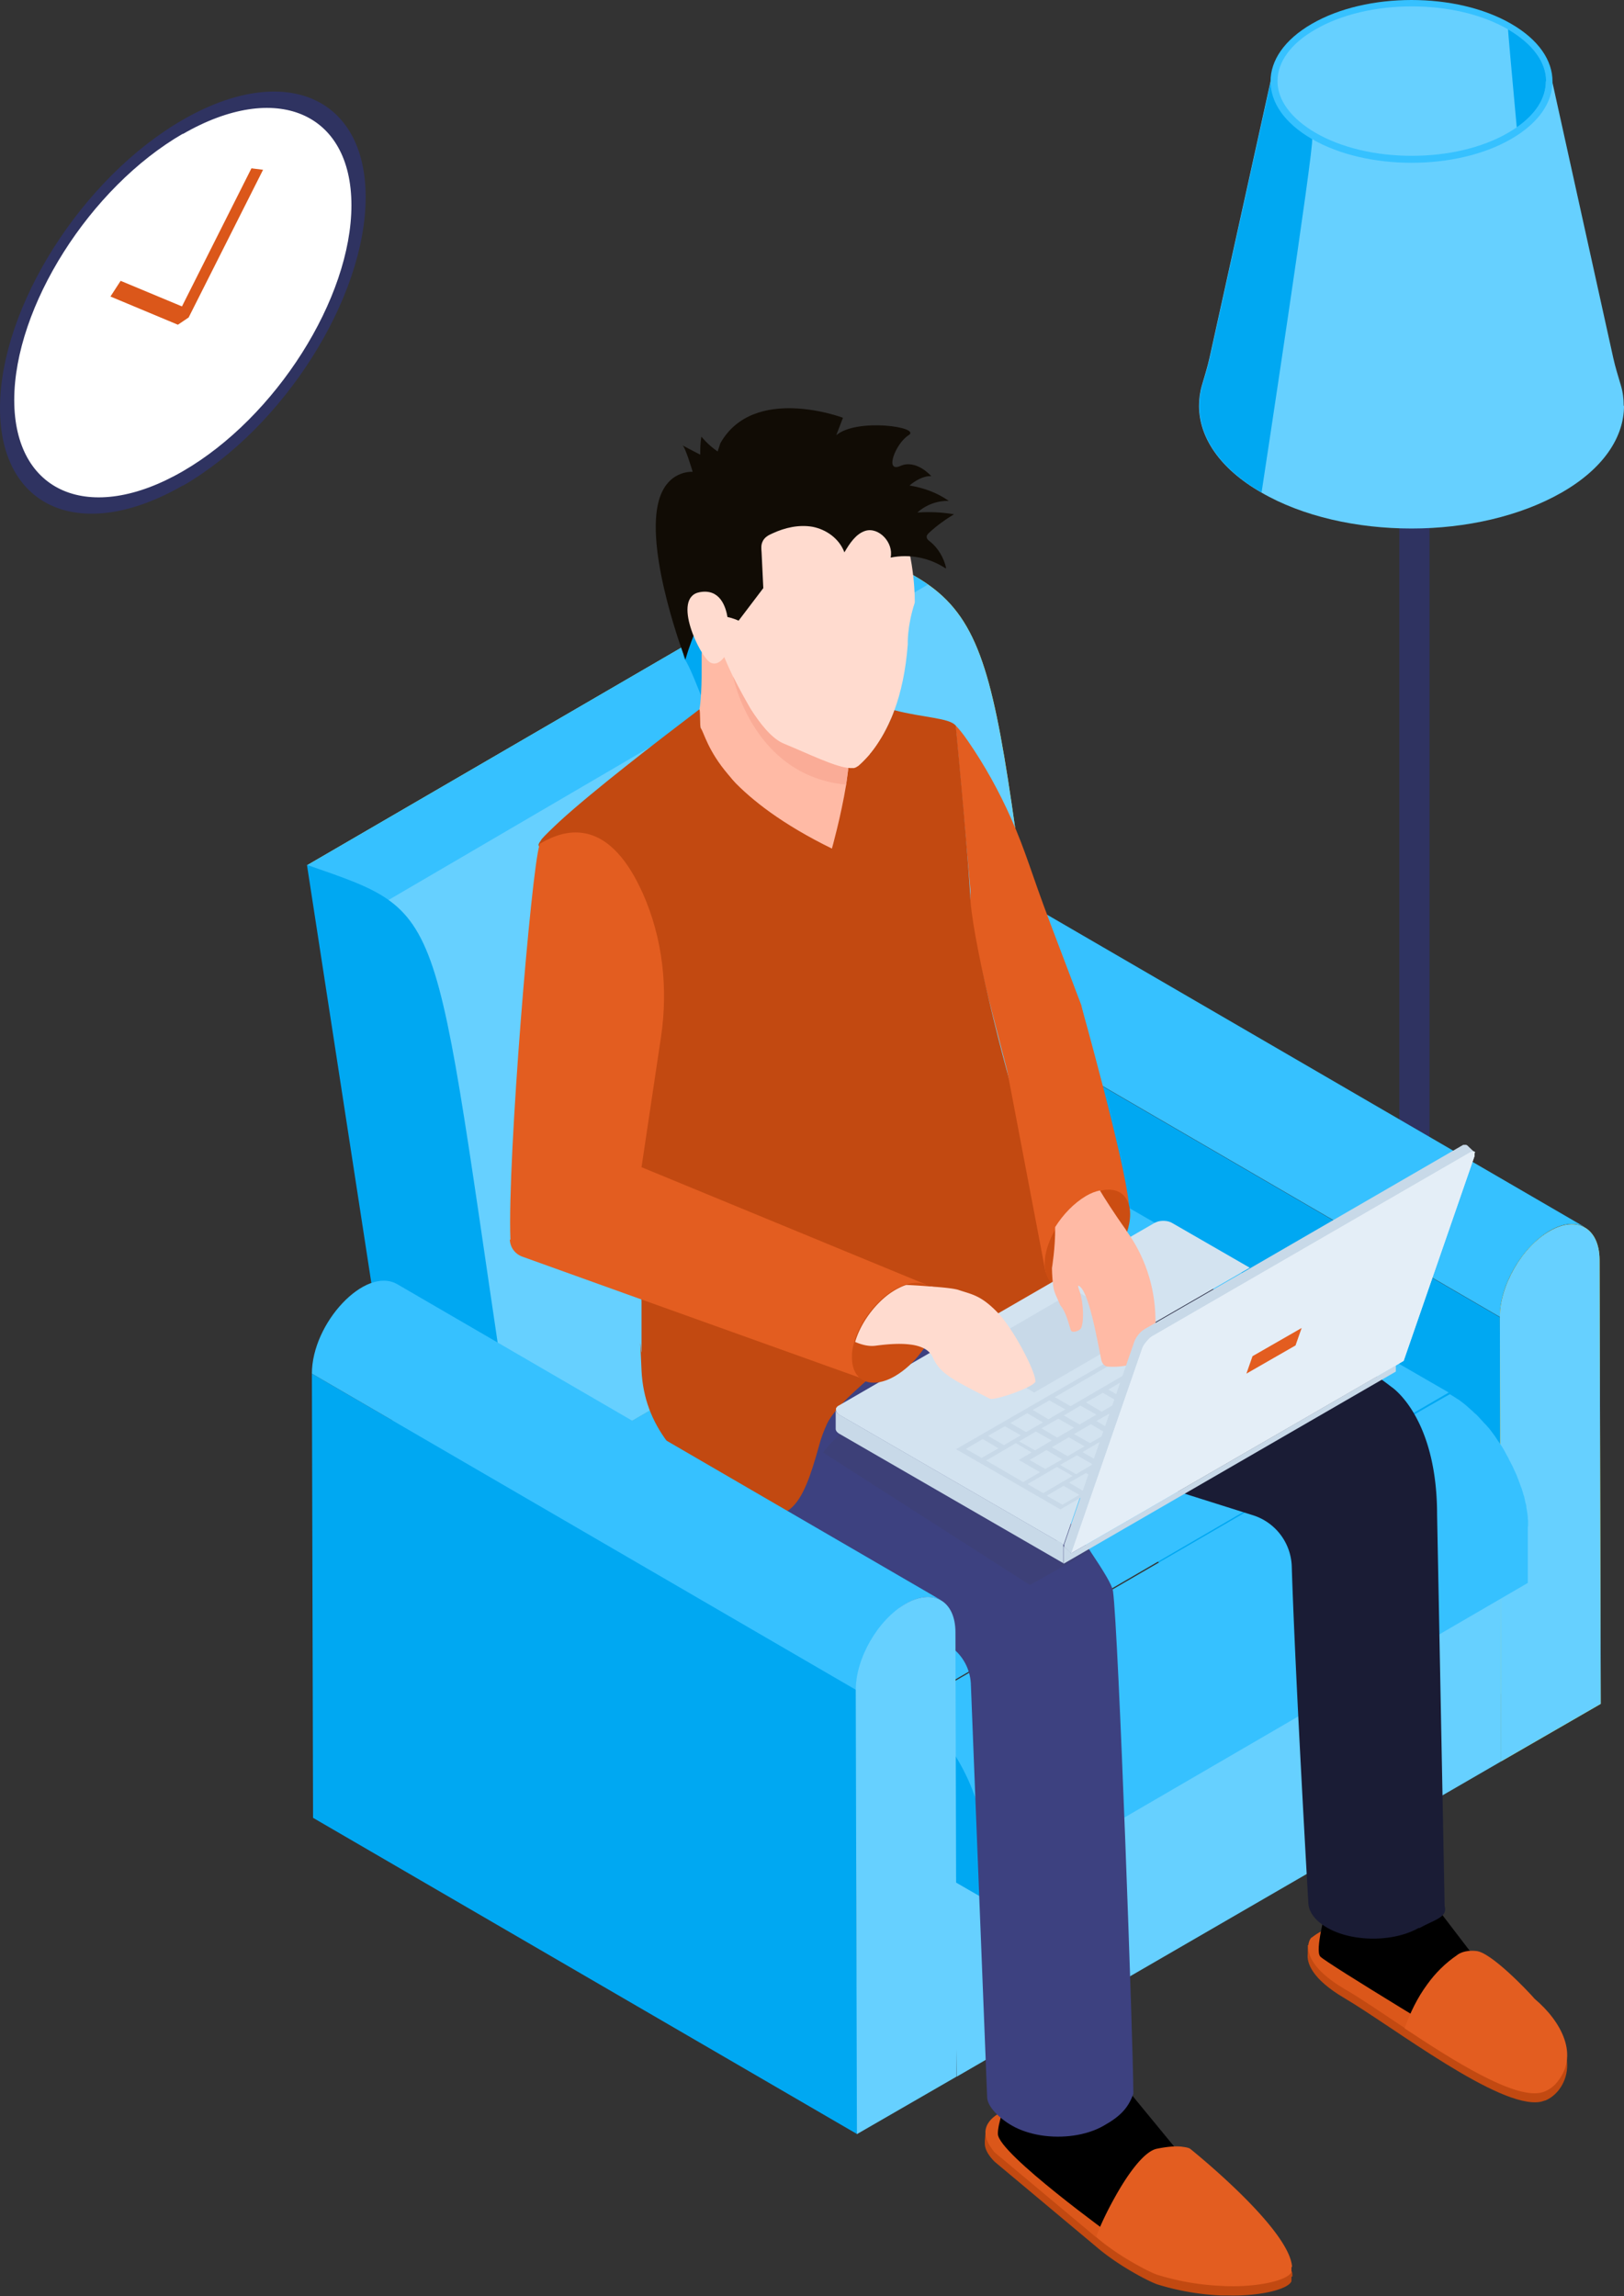 <svg xmlns="http://www.w3.org/2000/svg" viewBox="0 0 55.87 78.98"><rect x="0" y="0" width="55.87" height="78.98" fill="#333333" stroke="none"/><defs><style>.cls-11,.cls-12,.cls-13,.cls-14,.cls-15,.cls-16,.cls-18,.cls-2,.cls-20,.cls-21,.cls-22,.cls-24,.cls-25,.cls-5,.cls-6{stroke-width:0}.cls-26{isolation:isolate}.cls-5{fill:#2f3361}.cls-6{fill:#36c1ff}.cls-11{fill:#c8d9e8}.cls-12{fill:#cc4d12}.cls-13{fill:#db571a}.cls-14{fill:#e35d20}.cls-15{fill:#d3e3f0}.cls-16{fill:#c24911}.cls-18{fill:#ffdbcf}.cls-20{fill:#e4eef7}.cls-21{fill:#ffbaa5}.cls-22{fill:#ffcd0c}.cls-24{fill:#00a8f2}.cls-25{fill:#66d0ff}</style></defs><g class="cls-26"><g id="_レイヤー_2" data-name="レイヤー 2"><g id="Layer_1" data-name="Layer 1"><path d="M53.16 72.25s-.11.04-.17.05c-1.41.25-5.06-2.58-6.74-3.57-1.14-.67-1.3-1.23-1.26-1.53v-.29h.04l.11.02c.13-.11.98-.72 2.48-.54.16.02 1.16.5 2.26 1.05 1.07.54 2.21 1.15 2.73 1.49.58.38 1.17 1.12 1.28 1.86.02 0 .02.13.02.13.05.55-.24 1.12-.76 1.34Z" class="cls-16"/><path d="m50.14 67.24-.03.03c-.4.23-.73.6-1 .99-.42.6-.68 1.23-.77 1.51-.8-.53-1.54-1.04-2.08-1.35-.97-.57-1.23-1.07-1.25-1.39v-.12c.02-.18.11-.28.13-.27 0 0 .86-.76 2.51-.56.17.03 1.32.57 2.5 1.17Z" class="cls-13"/><path d="M45.61 65.72s-.38 1.37-.19 1.58c.19.22 5.35 3.33 5.35 3.33l.02-3.23-1.6-2.09-3.57.41Z" class="cls-2"/><path d="M44.43 78.31v.16c-.12.29-1.13.52-2.19.49h-.23a8.753 8.753 0 0 1-2.19-.38c-.25-.08-1.32-.62-2.11-1.3l-3.49-2.92c-.24-.24-.34-.45-.34-.63v-.09l.03-.33.12.05c.41-.48 1.59-.73 2.38-.84.31-.04.56-.06.67-.07.29-.03 1.41.81 2.41 1.62.09.06.17.13.25.2.03-.01.05-.03.08-.03.45-.09.73-.09.9-.06.17.02.23.06.23.06s3.13 2.51 3.48 3.89c.03.02.03.1.03.18Z" class="cls-16"/><path d="m41.22 75.19-2.35 1.17-1.17.59-3.49-2.92c-.22-.27-.31-.49-.31-.69.04-1.06 2.7-1.19 3.16-1.22.56-.04 4.17 3.07 4.17 3.07Z" class="cls-13"/><path d="m38.63 71.69 2.59 3.15-2.88 2.12s-3.98-2.87-4.01-3.55c-.03-.68 1.11-3.2 1.11-3.2l3.19 1.48Z" class="cls-2"/><path d="M44.43 77.98v.17c-.13.31-1.28.55-2.42.48a8.753 8.753 0 0 1-2.19-.38c-.25-.08-1.32-.62-2.11-1.3.08-.25.32-.79.64-1.36.43-.78 1.01-1.6 1.46-1.68.45-.09.73-.09.9-.06.17.02.23.06.23.06s3.43 2.74 3.51 4.07Z" class="cls-14"/><path d="M53.62 55.45v.5c0 .75-.49 1.49-1.48 2.06-.99.57-2.28.86-3.58.86s-2.59-.29-3.58-.86c-.99-.57-1.48-1.32-1.48-2.06v-.5h10.12Z" style="fill:#77e6ff;stroke-width:0"/><path d="m45.06 55.45-.08 2.06v.5c-.99-.57-1.48-1.32-1.48-2.06v-.5h1.56Z" style="fill:#00a4e0;stroke-width:0"/><path d="M52.14 53.38c.99.57 1.48 1.32 1.48 2.06s-.49 1.49-1.48 2.06-2.28.86-3.58.86-2.59-.29-3.58-.86-1.48-1.32-1.48-2.06.49-1.49 1.48-2.06 2.28-.86 3.58-.86 2.59.29 3.58.86Z" style="fill:#3cdaff;stroke-width:0"/><path d="M49.18 16.93v38.54c0 .08-.05.16-.15.22-.1.06-.24.09-.37.09s-.27-.03-.37-.09c-.1-.06-.15-.14-.15-.22V16.93h1.05Z" class="cls-5"/><path d="M55.87 13.96c0 1.08-.71 2.16-2.14 2.98-1.43.82-3.3 1.24-5.17 1.24s-3.74-.41-5.17-1.24c-1.43-.82-2.14-1.9-2.14-2.98 0-.24.03-.47.1-.71.09-.31.19-.62.26-.94l2.1-9.51h9.69l2.1 9.51c.07.32.17.63.26.94.07.23.1.47.1.71Z" class="cls-25"/><path d="M43.4 16.94c-1.43-.82-2.14-1.9-2.14-2.98 0-.24.03-.47.1-.71.09-.31.19-.62.26-.94l2.1-9.51h1.4c-.02 1-.02 1.9.02 1.98.09.18-1.74 12.17-1.74 12.17Z" class="cls-24"/><path d="M51.99.82c.95.55 1.42 1.26 1.42 1.98s-.47 1.43-1.42 1.98-2.19.82-3.43.82-2.48-.27-3.43-.82c-.95-.55-1.42-1.26-1.42-1.98s.47-1.43 1.42-1.98S47.32 0 48.56 0s2.48.27 3.43.82Z" class="cls-6"/><path d="M53.18 2.8c0 .58-.35 1.13-1 1.58-.1.07-.2.13-.3.19-.88.51-2.06.79-3.31.79s-2.43-.28-3.31-.79c-.84-.49-1.31-1.12-1.31-1.78s.46-1.3 1.31-1.78c.88-.51 2.06-.79 3.31-.79s2.43.28 3.31.79c.84.49 1.31 1.12 1.31 1.78Z" class="cls-25"/><path d="M53.18 2.8c0 .58-.35 1.13-1 1.58-.16-1.73-.3-3.3-.3-3.37.84.49 1.31 1.12 1.31 1.78ZM51.64 60.59 32.93 49.71l-.05-15.28L51.6 45.31l.04 15.28z" class="cls-24"/><path d="M35.81 31.35s-.07-.03-.1-.05c-1.11-.46-2.84 1.44-2.83 3.12L51.6 45.3c0-1.64 1.63-3.48 2.74-3.16.03 0 .06.02.09.03.03.01.06.03.09.04L35.81 31.34Z" class="cls-6"/><path d="M53.31 42.35c.95-.55 1.71-.11 1.72.98l.04 15.28-3.43 1.98-.04-15.28c0-1.09.76-2.41 1.71-2.96Z" class="cls-22"/><path d="M53.31 42.35c.95-.55 1.71-.11 1.72.98l.04 15.28-3.43 1.98-.04-15.28c0-1.09.76-2.41 1.71-2.96Z" class="cls-25"/><path d="m51.64 60.59-.01-6.68-18.88 10.84.17 6.68 18.72-10.84z" class="cls-25"/><g class="cls-26"><path d="M29.29 18.88 10.57 29.76c5.64 1.98 4.5 3.06 7.3 21.37l18.72-10.88c-2.78-18.14-1.64-19.38-7.3-21.37Z" class="cls-22"/><path d="M29.29 18.88 10.57 29.76c5.64 1.98 3.96 3.34 7.3 21.37l18.72-10.88c-2.78-18.14-1.64-19.38-7.3-21.37Z" class="cls-25"/><path d="M29.28 18.88c1.12.39 1.97.75 2.64 1.23L13.21 31.05c-.65-.51-1.49-.89-2.64-1.29l18.71-10.88ZM17.87 51.12l18.72-10.87 13.25 7.65-18.71 10.88-13.26-7.66zM52.57 52.5v-.13c0-.04 0-.09-.01-.13 0-.04 0-.09-.01-.13 0-.05-.01-.09-.02-.14 0-.05-.02-.09-.02-.14 0-.05-.02-.1-.03-.14-.01-.05-.02-.1-.03-.14-.01-.05-.02-.1-.04-.14-.01-.05-.03-.1-.04-.14-.01-.05-.03-.09-.05-.14-.02-.05-.03-.09-.05-.14-.02-.04-.03-.09-.05-.13-.02-.04-.03-.09-.05-.13-.02-.04-.04-.09-.06-.13-.02-.04-.04-.09-.06-.13-.02-.05-.05-.1-.07-.14-.03-.06-.06-.11-.08-.16-.04-.08-.09-.16-.13-.24-.06-.11-.13-.22-.2-.32-.06-.08-.11-.17-.17-.25-.04-.05-.08-.11-.12-.16-.03-.04-.07-.09-.11-.13-.03-.04-.07-.08-.11-.12-.04-.04-.07-.08-.11-.12-.04-.04-.07-.08-.11-.12-.04-.04-.08-.08-.12-.11-.04-.04-.08-.08-.12-.11-.04-.04-.08-.07-.12-.11-.04-.03-.08-.07-.12-.1l-.12-.09a.834.834 0 0 0-.12-.08c-.04-.03-.08-.05-.12-.08-.04-.02-.08-.05-.12-.07-.03-.02-18.74 10.86-18.74 10.86.07.04.1.06.14.09.04.02.08.05.12.08.04.03.08.06.12.08l.12.09c.04.03.08.07.12.1.04.03.08.07.12.11.04.04.08.07.12.11.04.04.08.08.12.11.04.04.08.08.11.12.04.04.07.08.11.12.04.04.07.08.11.12.04.04.07.09.11.13.04.05.08.11.12.16.06.08.12.16.17.25.07.11.14.21.2.32.05.08.09.16.13.24.03.05.06.11.08.16.02.05.05.1.07.14.02.04.04.09.06.13.02.04.04.09.06.13.02.04.04.09.05.13.02.04.03.09.05.13.02.05.03.09.05.14.02.05.03.09.05.14.01.05.03.1.04.14.01.05.03.1.04.15.01.05.02.1.03.14.01.05.02.1.03.14 0 .05.02.09.02.14 0 .05.01.09.02.14 0 .04.01.09.01.13 0 .04 0 .09.01.13V65.33l18.71-10.88v-1.94Z" class="cls-6"/><path d="m17.87 51.12 13.26 7.49c1.51.87 2.73 3.15 2.72 4.88v1.82L14.3 54.03l-3.74-24.28c5.11 1.79 4.2 1.11 7.3 21.37Z" class="cls-24"/></g><g class="cls-26"><path d="M29.49 73.41 10.77 62.53l-.04-15.28 18.72 10.87.04 15.29z" class="cls-24"/></g><path d="M12.34 6.92c0 3.34-2.71 7.61-6.05 9.54-3.34 1.93-6.05.78-6.05-2.56s2.71-7.61 6.05-9.54c3.34-1.93 6.05-.78 6.05 2.56Z" style="fill:#fff;stroke-width:0"/><path d="M6.29 16.7c-3.47 2-6.29.81-6.29-2.66s2.82-7.92 6.29-9.92 6.29-.81 6.29 2.66-2.82 7.92-6.29 9.93Zm0-12.1c-3.2 1.85-5.8 5.96-5.8 9.16s2.6 4.3 5.8 2.45c3.2-1.85 5.8-5.95 5.8-9.15s-2.6-4.3-5.8-2.45Z" class="cls-5"/><path d="M6.12 11.17 3.8 10.2l.35-.54 2.11.88 2.39-4.75.4.05-2.56 5.08-.37.25z" class="cls-13"/><path d="M48.82 66.31c-.87.5-2.29.5-3.16 0-.42-.24-.64-.55-.65-.86 0 0-.45-7.76-.57-11.56a1.91 1.91 0 0 0-1.34-1.77c-3.39-1.07-12.17-3.84-12.38-3.95-.26-.14-3.77-3.11-3.77-3.11l1.64-4.44h3.19c.55 0 12.05 3.95 16.08 7.08 0 0 1.58 1.01 1.58 4.41l.26 13.45c.11.4-.35.47-.88.77Z" style="fill:#1a1c35;stroke-width:0"/><path d="m21.55 28.2 8.37 20.55 5.45-4.05-3.12-10.82-.79-7.5-2.33-1.94-7.58 3.76z" class="cls-16"/><path d="M33.39 30.67c0 .12-.01.43 0 .51.08 1.02.61 3.13.61 3.13l.65 2.52s.63 2.26.9 3.27c.26.96.6 2.21.91 3.09l2.03-1.86c-.18-1.94-1.3-6.78-1.3-6.78s-.45-1.19-1.05-2.77c-.7-1.85-.82-2.42-1.36-3.64-.41-.92-.9-1.81-1.48-2.65-.18-.26-.3-.41-.43-.54.02.09.32 3.48.52 5.72Z" class="cls-14"/><path d="M23.58 21.97s-.14.59-.02.72c.13.13.55 1.22.55 1.22s.6-1.62.56-1.67c-.05-.05-.47-.95-.47-.95l-.62.67Z" class="cls-24"/><path d="M23.53 48.95c.66.82 2.04 2.06 3.57 3.32 2.12 1.75 4.52 3.56 5.63 4.39.4.3.64.75.67 1.25v.02l.56 14.2c0 .33.42.74.86.99.28.16.62.27.98.33.75.12 1.58.01 2.17-.33.55-.31.84-.59 1.02-1.1 0-1.59-.51-15.92-.7-17.29-.03-.21-.33-.7-.78-1.37-.25-.37-.55-.78-.87-1.22-2-2.73-5.12-6.56-5.12-6.56l-3.23-3.11-4.46.17-1.73.33s-.46 3.63 1.42 6Z" style="fill:#3d4180;stroke-width:0"/><path d="M22.12 41.61Z" style="fill:#ef004b;stroke-width:0"/><path d="M29.18 26.42s0 .07-.01.12l-.06.45c-.18 1.1-.49 2.2-.49 2.2-3.39-1.66-4.26-3.33-4.49-4.02-.07-.22-.07-.75-.07-.75.11-.57.07-1.94.08-1.94l.41-2.06 4.58 4.03s.17.82.04 1.99Z" class="cls-21"/><path d="M31.47 20.73c-.27.83-.24 1.43-.24 1.43-.07.93-.24 1.67-.46 2.27-.06.18-.13.34-.2.48-.21.46-.44.8-.65 1.04-.14.16-.26.28-.35.36-.03.03-.06.05-.08.06-.01 0-.02.01-.03.02-.02.01-.05.02-.08.03h-.13c-.47-.01-1.41-.48-2.28-.84-.4-.16-.81-.66-1.16-1.21-.07-.11-.13-.22-.19-.33-.46-.8-.77-1.6-.77-1.6-.75-.44-.01-.86-1.9-2.59.38-5.1 4.17-4.7 4.17-4.7 4.48-.03 4.35 5.56 4.35 5.56Z" class="cls-18"/><path d="M37.62 44.31c-1.1.52-3.2 1.24-3.2 1.24l-1.33-2.74c-.95-1.95-1.53-4.06-1.73-6.23l-.13-1.44-1.12-8.09-.19-1.1c.2-.24.43-.58.65-1.04.07-.15.14-.31.2-.48.99.26 1.89.26 2.11.53 0 0 .35 3.56.5 5.84v.04c0 .06.01.11.01.17.12 1.57 1.24 6.19 2.22 9.05.28.8 1.04 1.47 1.7 1.97.59.44 1.1.76 1.13.93 0 0 .38.78-.84 1.36ZM30.45 46.91c-.49.49-1.69 1.4-2 2.07-.11.24-.21.5-.29.81-.55 1.97-1.04 3.07-3 1.76-1.84-1.23-3-2.51-3.09-4.41s0-.27 0-.69v-1.77c0-.29 0-.58.01-.87V43.52c0-.31.01-.61.02-.88v-.04c-.03-.55-.11-1.73-.24-3.11-.12-1.38-.29-2.96-.51-4.35-.27-1.73-1.13-3.09-1.86-4.26-.04-.06-.07-.12-.11-.18-.35-.58-.66-1.1-.85-1.62v-.03s0-.02.01-.03c.01-.03.04-.07.08-.13 0 0 .01-.01.01-.02.13-.15.36-.37.65-.64.57-.52 1.4-1.2 2.22-1.85.79-.63 2.02-1.57 2.56-1.98.04.05.01.59.05.65.11.15.24.77.94 1.59 1.26 1.48.9 2.15 1.95 4.81.02.05.04.11.06.16.01.04.03.09.05.14.66 1.84 1.6 5.39 2.18 9.02.01.09.03.18.04.26.13.85 1.11 5.85 1.11 5.85Z" class="cls-16"/><path d="M32.53 19.55c-.56-.37-1.24-.5-1.89-.37.11-.52-.41-1.06-.87-.92-.32.1-.54.43-.72.74-.18-.48-.63-.79-1.1-.88-.47-.08-.95.03-1.38.23-.14.06-.28.14-.34.29-.05.11-.04.23-.03.35l.06 1.24-.85 1.12s-.77-.37-.93.08c-.32-.81-.9 1.26-.9 1.26s-1.36-3.56-.94-5.37c.27-1.17 1.19-1.09 1.19-1.09s-.25-.85-.35-.91c.05.03.34.18.61.32 0-.18 0-.4.04-.62 0 0 .23.29.56.51l.09-.28c1.15-2.04 4.22-.88 4.22-.88l-.23.6c.71-.6 2.94-.28 2.49 0-.45.28-.84 1.3-.29 1.06.55-.25 1.07.35 1.07.35-.27-.02-.56.16-.75.32.48.08.94.24 1.35.53-.39-.01-.78.13-1.08.4.42-.03.85-.01 1.26.06-.3.18-.59.39-.85.63-.04.04-.09.08-.09.14 0 .08.06.13.12.17.27.22.47.55.55.91Z" style="fill:#110c05;stroke-width:0"/><path d="M25.04 22.39c0-.32.03-.87-.01-1.15-.06-.37-.26-1-.96-.87-.98.18.02 2.24.37 2.42.35.18.6-.4.6-.4Z" class="cls-18"/><path d="M29.18 26.42s0 .07-.01.12l-.06.45c-3.22-.3-3.89-3.72-3.89-3.72s.23.47.6 1.11c.35.55.75 1.05 1.16 1.21.83.34 1.72.78 2.21.83Z" style="fill:#faac97;stroke-width:0"/><path d="M28.31 49.97c1.85-2.39 3.9-.84 3.9-.84l4.44 3c.32.44.62.86.87 1.22l-2.09 1.17-7.12-4.56Z" style="stroke-width:0;fill:#3e4057;mix-blend-mode:color-burn;opacity:.18"/><path d="m34.65 36.83 1.32 6.93s3.02-.8 2.86-2.38c-.14-1.46-1.64-6.82-1.64-6.82l-2.54 2.28Z" class="cls-14"/><path d="M38.88 41.77c0 .81-.66 1.85-1.47 2.32-.81.47-1.47.19-1.47-.62s.66-1.85 1.47-2.32c.81-.47 1.47-.19 1.47.62Z" class="cls-12"/><path d="M17.54 42.64c.01.27.18.5.44.59l4.09 1.47 7.59 2.72.23.08.33-.56.31-.54 1.29-2.19.02-.04h-.02l-9.02-3.72-.73-.3.67-4.48c.25-1.67.06-3.4-.63-4.95 0-.01-.01-.03-.02-.04-.46-1.02-1.13-1.91-2.06-2.03-.43-.06-.91.05-1.45.37l-.01.01s-.01.02-.01.03v.01c-.28.85-1.11 10.79-1 13.57Z" class="cls-14"/><path d="m42.99 43.61-3.59 2.07s-.08.05-.12.08a1.004 1.004 0 0 0-.26.35l-2.42 7v.02h-.01l-7.71-4.46a.27.27 0 0 1-.08-.07.211.211 0 0 1-.04-.1v-.05c0-.02.02-.03.03-.05l.01-.01.03-.03s.01 0 .02-.01c0 0 .01 0 .02-.01l10.86-6.28s.09-.04.14-.05c.1-.02.2-.02.3 0 .05.01.1.03.14.05L43 43.61Z" class="cls-15"/><path d="m32.89 49.85 9.29-5.36s.91.53 1.56.9c.64.37 1.29.74 1.77 1.02.09.05.18.1.26.15l-9.29 5.36c-.14-.08-.36-.21-.64-.37-.48-.28-2.3-1.33-2.95-1.7Z" class="cls-11"/><path d="m36.01 51.45.58-.34.54.31-.58.34-.54-.31zM36.78 51l.58-.33.54.31-.58.34-.54-.32zM37.54 50.56l.58-.34.54.31-.58.34-.54-.31zM38.31 50.11l.58-.33.54.31-.58.34-.54-.32zM39.07 49.67l.58-.34.54.31-.58.34-.54-.31zM39.84 49.22l.58-.34.54.32-.58.33-.54-.31zM40.6 48.78l.58-.34.54.31-.58.34-.54-.31zM41.37 48.33l.58-.34.54.32-.58.33-.54-.31zM42.13 47.88l.58-.33.54.31-.57.34-.55-.32zM42.9 47.44l.58-.34.54.32-.58.33-.54-.31zM43.66 46.99l.58-.33.55.31-.58.34-.55-.32zM44.43 46.55l.58-.34.54.31-.58.34-.54-.31zM35.35 51.05l1.01-.59.54.31-1.01.59-.54-.31zM36.47 50.39l.58-.33.54.31-.57.34-.55-.32zM37.24 49.95l.58-.34.54.31-.58.34-.54-.31zM38.01 49.5l.57-.33.54.31-.57.34-.54-.32zM38.77 49.06l.58-.34.54.31-.58.34-.54-.31zM39.54 48.61l.57-.33.55.31-.58.34-.54-.32zM40.3 48.17l.58-.34.54.31-.58.34-.54-.31zM41.07 47.72l.58-.34.54.32-.58.33-.54-.31zM41.83 47.28l.58-.34.54.31-.58.34-.54-.31zM42.6 46.83l.58-.34.54.32-.58.33-.54-.31zM35.42 50.22l.58-.34.54.32-.58.33-.54-.31z" class="cls-15"/><path d="m33.93 50.24 1.02-.6.54.32-.44.26.73.42-.58.34-1.27-.74zM33.23 49.84l.58-.34.54.32-.58.33-.54-.31zM35.06 49.58l.58-.34.54.31-.57.34-.55-.31zM33.99 49.39l.58-.33.55.31-.58.34-.55-.32zM36.19 49.78l.58-.34.54.31-.58.34-.54-.31zM35.83 49.13l.58-.33.54.31-.58.34-.54-.32zM34.76 48.95l.58-.34.54.32-.58.33-.54-.31zM36.95 49.33l.58-.34.54.32-.57.33-.55-.31zM36.6 48.69l.57-.34.55.31-.58.34-.54-.31zM35.53 48.5l.57-.33.55.31-.58.34-.54-.32zM37.72 48.88l.58-.33.54.31-.58.34-.54-.32zM38.49 48.44l.57-.34.55.31-.58.34-.54-.31zM39.25 47.99l.58-.33.54.31-.58.34-.54-.32zM40.02 47.55l.57-.34.55.31-.58.34-.54-.31zM40.78 47.1l.58-.33.54.31-.58.34-.54-.32zM37.36 48.24l.58-.33.54.31-.58.34-.54-.32zM38.13 47.8l.57-.34.55.31-.58.34-.54-.31zM38.89 47.35l.58-.34.54.32-.58.33-.54-.31zM39.66 46.91l.58-.34.54.31-.58.34-.54-.31zM40.42 46.46l.58-.34.54.32-.58.33-.54-.31zM36.29 48.06l3.64-2.12.54.31-3.64 2.12-.54-.31zM41.55 46.66l.58-.34.54.31-.58.34-.54-.31zM41.19 46.02l.58-.34.54.31-.58.34-.54-.31zM40.12 45.83l.58-.34.54.32-.58.33-.54-.31zM42.31 46.21l1.35-.78.54.31-1.35.78-.54-.31z" class="cls-15"/><path d="M33.26 46.56 37 44.39l2.32 1.34-3.74 2.17-2.32-1.34z" class="cls-11"/><path d="m41.96 45.57.96-.57.55.32-.97.56-.54-.31zM40.88 45.39l.58-.34.54.31-.58.34-.54-.31zM41.65 44.94l.58-.34.54.32-.58.33-.54-.31zM43.37 46.39l.96-.56.55.32-.97.56-.54-.32z" class="cls-15"/><path d="m36.85 53.43-.05-.06-.21-.18v.6l11.43-6.61v-.21l-11.17 6.46z" class="cls-11"/><path d="M32.29 44.98c0 .44-.19.95-.5 1.4-.04.05-.08.11-.12.16-.24.32-.55.6-.87.79-.82.48-1.49.19-1.49-.63v-.14c.01-.13.04-.27.08-.41.16-.56.56-1.15 1.04-1.55.12-.1.24-.18.36-.25.13-.07.25-.13.36-.16.32-.1.6-.08.8.05.08.05.15.13.21.22.08.14.12.31.12.52Z" class="cls-12"/><path d="M35.6 47.55c-.11.19-1.4.64-1.55.56-1.38-.7-1.71-.88-1.96-1.42a.648.648 0 0 0-.29-.3c-.13-.07-.3-.12-.48-.14-.38-.05-.82-.01-1.2.04-.23.03-.47-.03-.7-.13.16-.56.56-1.15 1.04-1.55.12-.1.24-.18.36-.25.13-.07.25-.13.36-.16.27.01.54.03.8.05.04 0 .09 0 .13.01.42.03.76.07.89.12.45.15.76.18 1.35.8.58.62 1.37 2.19 1.26 2.38Z" class="cls-18"/><path d="m36.37 53-7.5-4.34s-.06-.04-.08-.07c-.02-.03-.04-.06-.04-.1v.66s0 .03.01.05c.01.03.04.06.06.08.01.01.03.02.04.03l7.72 4.46v-.66l-.22-.13Z" class="cls-11"/><path d="M39.75 46.25c-.16.49-.82.81-1.62.76-.12 0-.21-.1-.24-.22-.14-.67-.44-2.47-.8-2.57 0 .06.03.14.06.22.13.41.14 1 .05 1.23-.04.11-.32.2-.36.09-.07-.2-.15-.61-.37-.87-.09-.24-.21-.41-.24-.67-.04-.33-.04-.6-.04-.6s.12-.73.11-1.39v-.02c.27-.43.64-.82 1.06-1.07.17-.1.33-.16.48-.19.15.25.49.79.9 1.36v.01c.64.87.99 1.93 1.01 3.01.01.46 0 .83-.03.91Z" class="cls-21"/><path d="M50.44 39.38h-.09c-.02 0-.04.02-.06.03 0 0-.01 0-.02.01L43 43.63l-3.59 2.07s-.08.05-.12.08a1.004 1.004 0 0 0-.26.35l-2.42 7v.08l.26.24 2.44-7.05s.04-.09.07-.13a2 2 0 0 1 .19-.22c.04-.03.08-.06.12-.08l10.86-6.28s.05-.03.08-.04c.02 0 .04-.01.07-.01.02 0 .03 0 .05.02-.09-.09-.18-.17-.27-.26Z" class="cls-11"/><path d="M50.73 39.65v.11l-2.44 7.05-.27.16-11.16 6.45 2.44-7.05s.04-.09.07-.13a2 2 0 0 1 .19-.22c.04-.03.08-.06.12-.08l10.86-6.28s.05-.03.08-.04c.02 0 .04-.01.07-.01.02 0 .03 0 .05.02l.01.02Z" class="cls-20"/><path d="M50.73 39.65v.11l-2.44 7.05-.27.16-11.16 6.45 2.44-7.05s.04-.09.07-.13a2 2 0 0 1 .19-.22c.04-.03.08-.06.12-.08l10.86-6.28s.05-.03.08-.04c.02 0 .04-.01.07-.01.02 0 .03 0 .05.02l.01.02Z" class="cls-20"/><path d="m43.09 46.65 1.69-.97-.21.6-1.69.97.21-.6zM53.53 71.67c-.1.11-.22.2-.38.27-.05.02-.11.04-.17.05-.95.17-2.96-1.09-4.66-2.22.19-.53.44-1.05.78-1.51.28-.39.62-.73 1.03-1.01.06-.05.27-.18.65-.14.5.03 1.78 1.37 2.02 1.65.9.76 1.58 1.96.72 2.92Z" class="cls-14"/><path d="M13.66 44.17c-1.1-.62-2.93 1.34-2.93 3.08l18.72 10.88c0-1.64 1.63-3.48 2.74-3.16.03 0 .06.02.09.03.03.01.06.03.09.04L13.66 44.17Z" class="cls-6"/><path d="M31.15 55.17c.95-.55 1.72-.11 1.72.98l.04 15.28-3.43 1.98-.04-15.28c0-1.09.76-2.41 1.71-2.96Z" class="cls-25"/></g></g></g></svg>
